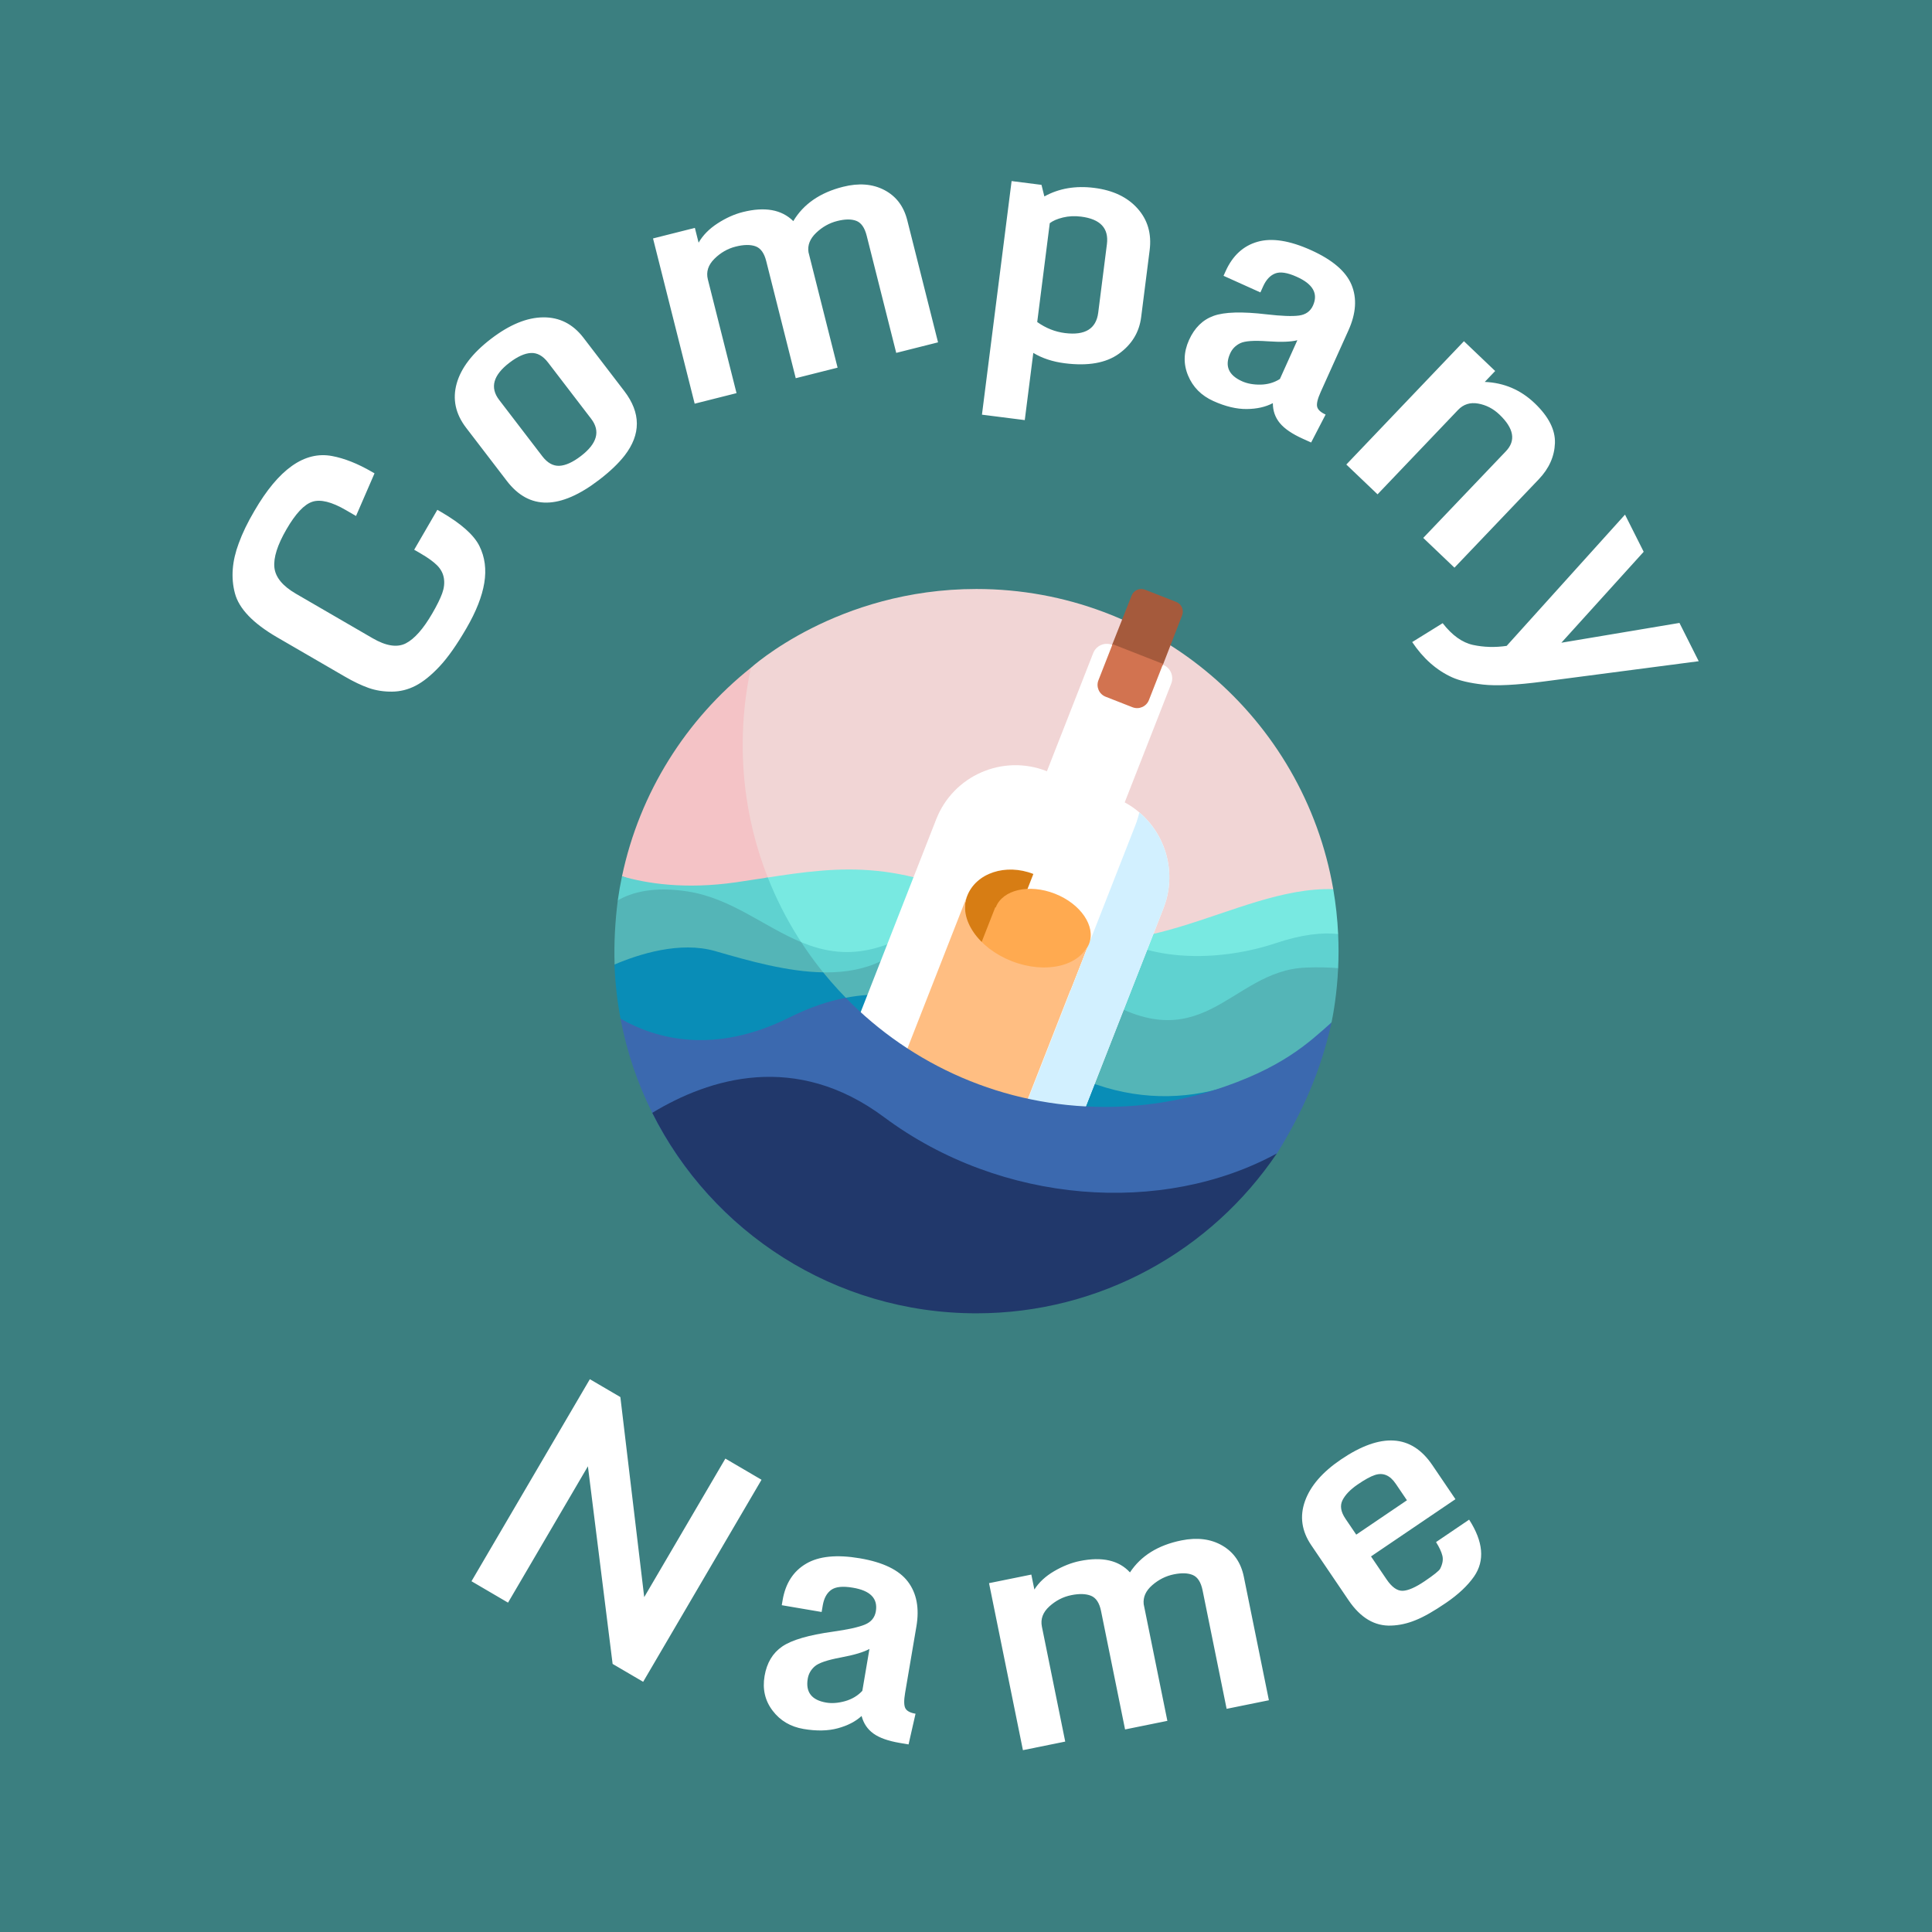 <svg xmlns="http://www.w3.org/2000/svg" width="512" height="512" viewBox="0 0 512 512" style="overflow: visible;"><rect data-uid="o_f7ej1bmcl_4" data-fl-background="" x="0" y="0" width="512" height="512" fill="#3b7f80"></rect><g data-icon="" transform="matrix(0.375, 0, 0, 0.375, 162.799, 156.088)" data-uid="o_f7ej1bmcl_5"><path d="m254.855 0c-98.1 0-158.53 55.335-158.696 55.428 0 0-2.512 3.136-2.982 5.221-3.817 16.943-7.383 39.65-7.383 56.221 0 48.695 14.21 94.192 38.616 132.885h356.896l24.734-38.471c-20.698-119.999-125.275-211.284-251.185-211.284z" fill="#f1d5d5" transform="matrix(1.004, 0, 0, 1.004, 0, 0)" data-uid="o_f7ej1bmcl_6"></path><path d="m90.366 109.645c0-18.609 2.007-36.741 5.793-54.217-45.511 36.257-78.334 87.763-90.743 146.784l126.894 47.542c-26.504-40.206-41.944-88.351-41.944-140.109z" fill="#f4c3c6" transform="matrix(1.004, 0, 0, 1.004, 0, 0)" data-uid="o_f7ej1bmcl_7"></path><path d="m506.04 211.283c-70.76-2.102-144.112 66.752-226.451 20.246-75.048-42.389-119.432-36.487-173.546-28.158v79.261h363.707l39.742-39.776c-.503-10.71-1.671-21.247-3.452-31.573z" fill="#78e9e1" transform="matrix(1.004, 0, 0, 1.004, 0, 0)" data-uid="o_f7ej1bmcl_8"></path><path d="m108.029 203.066c-7.215 1.106-14.593 2.266-22.235 3.369-36.406 5.257-63.646.691-80.385-4.226v.001c-1.173 5.576-2.166 11.241-2.97 16.977l155.627 63.445c-21.264-23.002-38.354-49.92-50.037-79.566z" fill="#5fd2d0" transform="matrix(1.004, 0, 0, 1.004, 0, 0)" data-uid="o_f7ej1bmcl_9"></path><path d="m509.483 242.857c-11.159-1.218-25.436.265-43.684 6.371-37.252 12.465-85.316 13.871-116.974-6.687-42.041-27.3-84.58-26.255-148.026 3.893-40.079 19.045-67.131 4.747-94.755-10.834v125.883l233.408 42.344 170.043-136.929c.178-3.818.281-7.822.281-11.978-.001-4.045-.107-8.065-.293-12.063z" fill="#5fd2d0" transform="matrix(1.004, 0, 0, 1.004, 0, 0)" data-uid="o_f7ej1bmcl_10"></path><path d="m157.918 282.474c-9.705-10.518-18.537-21.854-26.38-33.894-26.105-10.81-49.222-30.868-79.754-35.651-23.743-3.719-39.334.449-49.346 6.258-1.936 15.31-2.716 30.324-2.237 45.149l157.716 64.848v-46.71z" fill="#54b5b7" transform="matrix(1.004, 0, 0, 1.004, 0, 0)" data-uid="o_f7ej1bmcl_11"></path><path d="m486.589 266.496c-54.345 2.178-72.637 70.197-151.878 16.137-58.027-39.588-101.692-43.18-146.596-20.898-23.841 11.83-53.454 9.027-82.072 2.51v153.295l72.827 5.487 262.32-31.531 63.651-86.393c1.333-6.503 3.817-20.331 4.65-38.206-6.485-.564-14.055-.756-22.902-.401z" fill="#54b5b7" transform="matrix(1.004, 0, 0, 1.004, 0, 0)" data-uid="o_f7ej1bmcl_12"></path><path d="m169.638 294.349c-8.059-7.668-15.629-15.846-22.632-24.503-25.113-.423-52.022-8.01-75.858-14.926-24.956-7.242-54.128 2.199-71.021 9.42 0 .003.001.007.001.01.468 12.876 1.899 25.614 4.259 38.123l165.251 114.177z" fill="#098db7" transform="matrix(1.004, 0, 0, 1.004, 0, 0)" data-uid="o_f7ej1bmcl_13"></path><path d="m424.706 352.138c-28.936 7.627-63.14 7.372-99.241-8.749-57.434-25.648-112.258-86.767-202.064-41.864-5.945 2.973-11.727 5.444-17.359 7.514v143.65l145.913 17.884 172.75-37.922v-80.513z" fill="#098db7" transform="matrix(1.004, 0, 0, 1.004, 0, 0)" data-uid="o_f7ej1bmcl_14"></path><path d="m279.115 498.948-159.947-62.659 107.415-274.194c12.066-30.801 46.817-45.988 77.618-33.922l48.407 18.963c30.801 12.066 45.988 46.817 33.922 77.618z" fill="#fff" transform="matrix(1.004, 0, 0, 1.004, 0, 0)" data-uid="o_f7ej1bmcl_15"></path><path d="m369.533 157.253c-.665 2.992-1.565 5.97-2.718 8.913l-107.415 274.194-122.957-48.168-17.275 44.096 159.947 62.659 107.415-274.194c9.582-24.459 1.965-51.397-16.997-67.5z" fill="#d2f0ff" transform="matrix(1.004, 0, 0, 1.004, 0, 0)" data-uid="o_f7ej1bmcl_16"></path><path d="m350.518 172.51-54.913-21.512 41.472-105.865c2.07-5.285 8.033-7.891 13.319-5.821l35.773 14.014c5.285 2.07 7.891 8.033 5.821 13.319z" fill="#fff" transform="matrix(1.004, 0, 0, 1.004, 0, 0)" data-uid="o_f7ej1bmcl_17"></path><path d="m386.17 53.326-19.715 19.438-16.058-33.452 13.714-34.676c1.47-3.752 5.702-5.601 9.454-4.132l21.962 8.603c3.752 1.47 5.601 5.702 4.132 9.454z" fill="#a55a3c" transform="matrix(1.004, 0, 0, 1.004, 0, 0)" data-uid="o_f7ej1bmcl_18"></path><path d="m364.731 83.238-18.918-7.411c-4.592-1.799-6.856-6.98-5.057-11.572l9.964-25.434 35.547 13.926-9.964 25.434c-1.799 4.591-6.98 6.856-11.572 5.057z" fill="#d27350" transform="matrix(1.004, 0, 0, 1.004, 0, 0)" data-uid="o_f7ej1bmcl_19"></path><path d="m248.386 216.006c-6.314 16.118 4.305 35.35 23.719 42.955l22.866-58.369c-19.414-7.606-40.271-.705-46.585 15.414z" fill="#d77d14" transform="matrix(1.004, 0, 0, 1.004, 0, 0)" data-uid="o_f7ej1bmcl_20"></path><path fill="#ffaa50" transform="matrix(0.367, -0.935, 0.935, 0.367, -29.205, 432.505)" data-cx="301.092" data-cy="236.653" data-rx="24.055" data-ry="35.246" d="M277.037 236.653 C277.037 217.187 287.807 201.407 301.092 201.407 C314.377 201.407 325.147 217.187 325.147 236.653 C325.147 256.119 314.377 271.899 301.092 271.899 C287.807 271.899 277.037 256.119 277.037 236.653 Z" data-uid="o_f7ej1bmcl_21"></path><path d="m259.48 235.444h70.455v34.915h-70.455z" fill="#ffaa50" transform="matrix(0.935, 0.367, -0.367, 0.935, 113.029, -90.454)" data-uid="o_f7ej1bmcl_22"></path><path d="m279.715 261.942c-23.617-9.252-37.643-29.818-31.329-45.936l-92.006 234.86 85.524 33.504 92.006-234.86c-6.314 16.118-30.578 21.684-54.195 12.432z" fill="#ffbe82" transform="matrix(1.004, 0, 0, 1.004, 0, 0)" data-uid="o_f7ej1bmcl_23"></path><path d="m334.24 248.565c-.107.316-.208.632-.33.945l.361-.921z" fill="#ffbe82" transform="matrix(1.004, 0, 0, 1.004, 0, 0)" data-uid="o_f7ej1bmcl_24"></path><path d="m421.005 353.121c-23.921 7.435-49.351 11.443-75.719 11.443-71.482 0-136.079-29.434-182.368-76.828-12.42 2.386-25.544 6.803-39.515 13.789-53.553 26.777-94.601 14.9-119.019.948 0 .001.001.003.001.004 4.417 23.406 12.021 45.639 22.32 66.249 15.908 31.835 38.246 59.797 65.205 82.23l160.048 19.616 165.811-36.399 48.625-36.83c17.856-28.736 30.954-58.094 38.449-92.24-16.108 14.251-34.933 32.571-83.838 48.018z" fill="#3b69af" transform="matrix(1.004, 0, 0, 1.004, 0, 0)" data-uid="o_f7ej1bmcl_25"></path><path d="m254.855 509.839c87.483 0 165.456-44.317 211.476-112.537-80.2 43.735-193.706 36.085-276.464-25.542-62.3-46.392-122.997-27.378-163.16-3.036 41.811 83.658 128.263 141.115 228.148 141.115z" fill="#21386b" transform="matrix(1.004, 0, 0, 1.004, 0, 0)" data-uid="o_f7ej1bmcl_26"></path></g><path text-anchor="middle" offset="0.5" fill="#ffffff" space="preserve" font-scale="contain" font-size="92" font-family="Monda" text="Company" font-style="normal" font-weight="700" path="M87.04 256C87.04 30.72 424.96 30.72 424.96 256" data-fl-textpath="" transform="matrix(0.936, 0, 0, 0.936, 18.97, 12.259)" data-uid="o_f7ej1bmcl_27" d="M 111.802 164.766Q 107.687 171.859  104.15 175.623Q 100.614 179.386  97.424 181.038Q 94.229 182.699  90.71 182.727Q 87.177 182.758  84.112 181.685Q 81.06 180.608  77.367 178.465L 77.367 178.465L 58.208 167.35Q 47.95 161.398  46.241 154.857L 46.241 154.857Q 44.495 148.283  47.325 140.734L 47.325 140.734Q 48.878 136.444  51.753 131.568L 51.753 131.568Q 62.056 113.811  73.757 116.021L 73.757 116.021Q 79.006 116.997  85.069 120.515L 85.069 120.515L 85.77 120.921L 80.534 132.994L 77.619 131.303Q 71.633 127.83  68.167 128.964Q 64.713 130.093  60.854 136.745Q 57 143.388  57.418 147.549Q 57.836 151.711  63.545 155.023L 63.545 155.023L 85.229 167.604Q 90.973 170.937  94.648 169.046Q 98.314 167.15  102.123 160.585L 102.123 160.585Q 104.131 157.125  104.933 154.885Q 105.739 152.659  105.409 150.618Q 105.082 148.59  103.519 147.001Q 101.942 145.415  98.836 143.613L 98.836 143.613L 97.003 142.549L 103.562 131.244L 104.617 131.857Q 113.128 136.795  115.466 141.493Q 117.8 146.199  116.851 151.938Q 115.917 157.674  111.802 164.766ZM 149.366 122.762L 149.366 122.762Q 132.751 135.49  123.246 123.082L 123.246 123.082L 111.692 107.999Q 107.186 102.116  109.035 95.485Q 110.898 88.856  118.757 82.835Q 126.624 76.809  133.536 76.755Q 140.449 76.686  144.931 82.537L 144.931 82.537L 156.485 97.621Q 163.564 106.861  156.567 115.899L 156.567 115.899Q 153.931 119.266  149.366 122.762ZM 144.204 116.022L 144.204 116.022Q 151.126 110.72  147.113 105.48L 147.113 105.48L 134.902 89.54Q 132.743 86.721  130.066 86.845Q 127.395 86.976  123.966 89.603L 123.966 89.603Q 117.051 94.899  121.065 100.139L 121.065 100.139L 133.276 116.079Q 135.434 118.898  138.095 118.787Q 140.75 118.668  144.204 116.022ZM 188.266 98.212L 176.416 101.199L 164.624 54.412L 176.473 51.426L 177.529 55.615Q 179.325 52.47  182.888 50.159Q 186.451 47.848  190.029 46.946L 190.029 46.946Q 199.387 44.588  204.339 49.507L 204.339 49.507Q 208.666 42.249  218.431 39.788L 218.431 39.788Q 225.132 38.099  230.121 40.708Q 235.11 43.318  236.603 49.243L 236.603 49.243L 245.321 83.831L 233.482 86.815L 225.115 53.624Q 224.26 50.23  222.182 49.433Q 220.105 48.637  216.769 49.478Q 213.433 50.318  210.807 52.827Q 208.173 55.347  208.647 58.331L 208.647 58.331L 216.881 91L 205.031 93.986L 196.665 60.795Q 195.81 57.401  193.626 56.631Q 191.441 55.862  188.018 56.724Q 184.605 57.585  181.976 60.207Q 179.35 62.839  180.151 66.019L 180.151 66.019L 188.266 98.212ZM 281.24 81.202L 281.24 81.202Q 289.802 82.288  290.673 75.424L 290.673 75.424L 293.133 56.039Q 293.992 49.273  285.837 48.238L 285.837 48.238Q 283.119 47.893  280.686 48.482Q 278.251 49.08  276.953 50.095L 276.953 50.095L 273.401 78.08Q 277.054 80.671  281.24 81.202ZM 269.877 105.847L 257.754 104.309L 266.148 38.169L 274.611 39.243L 275.424 42.522Q 281.605 39.093  289.561 40.103Q 297.518 41.112  301.814 45.942Q 306.121 50.762  305.233 57.756L 305.233 57.756L 302.829 76.704Q 302.015 83.113  296.524 87.063Q 291.044 91.004  281.203 89.755L 281.203 89.755Q 276.074 89.104  272.292 86.82L 272.292 86.82L 269.877 105.847ZM 328.028 86.973L 328.028 86.973Q 325.646 92.261  331.371 94.841L 331.371 94.841Q 333.623 95.856  336.664 95.801Q 339.7 95.732  342.11 94.207L 342.11 94.207L 347.056 83.23Q 344.368 83.938  338.596 83.531Q 332.814 83.119  330.853 84.089Q 328.895 85.049  328.028 86.973ZM 340.116 101.041Q 337.057 102.668  332.726 102.713Q 328.396 102.758  323.281 100.453Q 318.157 98.144  316.115 93.231Q 314.06 88.323  316.386 83.163Q 318.711 78.003  323.335 76.335Q 327.945 74.673  338.338 75.901L 338.338 75.901Q 344.656 76.631  347.518 76.243Q 350.376 75.864  351.485 73.402L 351.485 73.402Q 353.774 68.324  346.833 65.251L 346.833 65.251Q 342.94 63.497  340.79 64.326Q 338.639 65.156  337.369 67.973L 337.369 67.973L 336.593 69.696L 326.154 64.992L 326.746 63.679Q 329.716 57.088  335.769 55.362Q 341.818 53.624  350.907 57.72Q 360.006 61.82  362.384 67.521Q 364.767 73.234  361.521 80.437L 361.521 80.437L 353.678 97.841Q 352.347 100.795  352.662 102.067Q 352.969 103.334  355.056 104.275L 355.056 104.275L 350.953 112.188L 348.619 111.136Q 344.07 109.086  342.098 106.695Q 340.117 104.3  340.116 101.041L 340.116 101.041ZM 382.698 139.202L 406.11 114.657Q 410.417 110.141  404.266 104.274L 404.266 104.274Q 401.64 101.769  398.237 101.163Q 394.842 100.565  392.551 102.967L 392.551 102.967L 369.76 126.861L 360.918 118.426L 394.22 83.512L 403.063 91.946L 400.115 95.036Q 408.286 95.381  414.234 101.054Q 420.182 106.728  419.983 112.37Q 419.777 118.019  415.408 122.599L 415.408 122.599L 391.534 147.629L 382.698 139.202ZM 379.57 168.69L 379.57 168.69L 388.198 163.344Q 392.208 168.514  396.803 169.506Q 401.393 170.489  406.316 169.771L 406.316 169.771L 439.824 132.61L 445.111 143.126L 421.805 168.879L 455.24 163.273L 460.689 174.111L 416.624 179.878Q 405.25 181.365  399.623 180.725Q 393.995 180.084  390.884 178.682L 390.884 178.682Q 384.25 175.683  379.57 168.69Z"></path><path text-anchor="middle" offset="0.5" fill="#ffffff" space="preserve" font-scale="contain" font-size="92" font-family="Monda" text="Name" font-style="normal" font-weight="700" side="right" dy="55.2" path="M424.96 256C424.96 481.28 87.04 481.28 87.04 256" data-fl-textpath="" transform="matrix(0.936, 0, 0, 0.936, 18.97, 12.259)" data-uid="o_f7ej1bmcl_28" d="M 123.572 440.661L 113.226 434.601L 146.74 377.395L 155.377 382.455L 162.131 439.098L 185.11 399.874L 195.343 405.869L 161.83 463.075L 153.184 458.01L 146.187 402.058L 123.572 440.661ZM 208.432 462.183L 208.432 462.183Q 207.46 467.901  213.651 468.954L 213.651 468.954Q 216.086 469.368  219.015 468.547Q 221.936 467.715  223.883 465.632L 223.883 465.632L 225.901 453.762Q 223.478 455.125  217.789 456.187Q 212.091 457.247  210.438 458.68Q 208.786 460.103  208.432 462.183ZM 223.677 472.748Q 221.128 475.094  216.948 476.229Q 212.769 477.365  207.238 476.425Q 201.698 475.483  198.483 471.244Q 195.256 467.013  196.205 461.433Q 197.153 455.853  201.207 453.073Q 205.249 450.302  215.615 448.869L 215.615 448.869Q 221.913 447.982  224.585 446.884Q 227.255 445.796  227.708 443.135L 227.708 443.135Q 228.641 437.643  221.15 436.42L 221.15 436.42Q 216.941 435.705  215.069 437.05Q 213.197 438.395  212.679 441.442L 212.679 441.442L 212.362 443.305L 201.074 441.386L 201.315 439.966Q 202.527 432.838  207.95 429.642Q 213.364 426.434  223.193 428.105Q 233.032 429.778  236.77 434.694Q 240.517 439.622  239.193 447.41L 239.193 447.41L 235.994 466.23Q 235.451 469.424  236.076 470.576Q 236.692 471.725  238.95 472.109L 238.95 472.109L 236.975 480.801L 234.451 480.372Q 229.532 479.535  227.021 477.719Q 224.5 475.901  223.677 472.748L 223.677 472.748ZM 281.331 479.999L 269.355 482.429L 259.759 435.143L 271.735 432.713L 272.594 436.947Q 274.535 433.89  278.202 431.747Q 281.869 429.605  285.486 428.871L 285.486 428.871Q 294.943 426.952  299.66 432.097L 299.66 432.097Q 304.322 425.049  314.19 423.046L 314.19 423.046Q 320.962 421.672  325.824 424.512Q 330.686 427.352  331.901 433.34L 331.901 433.34L 338.995 468.297L 327.029 470.726L 320.222 437.179Q 319.526 433.749  317.487 432.857Q 315.449 431.964  312.078 432.648Q 308.707 433.332  305.966 435.715Q 303.217 438.11  303.551 441.113L 303.551 441.113L 310.251 474.13L 298.275 476.561L 291.468 443.014Q 290.772 439.584  288.626 438.714Q 286.48 437.843  283.02 438.545Q 279.57 439.245  276.822 441.742Q 274.076 444.248  274.728 447.462L 274.728 447.462L 281.331 479.999ZM 360.675 416.902L 363.727 421.406L 378.08 411.676L 374.905 406.991Q 372.458 403.382  369.006 404.527L 369.006 404.527Q 367.171 405.118  364.078 407.238Q 360.991 409.367  359.838 411.659Q 358.683 413.964  360.675 416.902L 360.675 416.902ZM 380.48 445.64L 380.48 445.64Q 377.073 447.031  373.688 447.151L 373.688 447.151Q 366.64 447.483  361.551 439.975L 361.551 439.975L 350.986 424.388Q 346.907 418.37  349.212 411.915Q 351.514 405.474  359.395 400.132L 359.395 400.132Q 376.389 388.613  385.259 401.7L 385.259 401.7L 391.813 411.368L 367.907 427.572L 372.317 434.079Q 374.561 437.39  376.896 437.305Q 379.217 437.218  383.124 434.57Q 387.031 431.921  387.482 431.072L 387.482 431.072Q 388.526 429.012  388.114 427.37Q 387.704 425.714  386.32 423.512L 386.32 423.512L 395.69 417.16Q 401.717 426.533  397.095 433.242L 397.095 433.242Q 394.371 437.154  389.143 440.722Q 383.906 444.296  380.48 445.64Z"></path></svg>